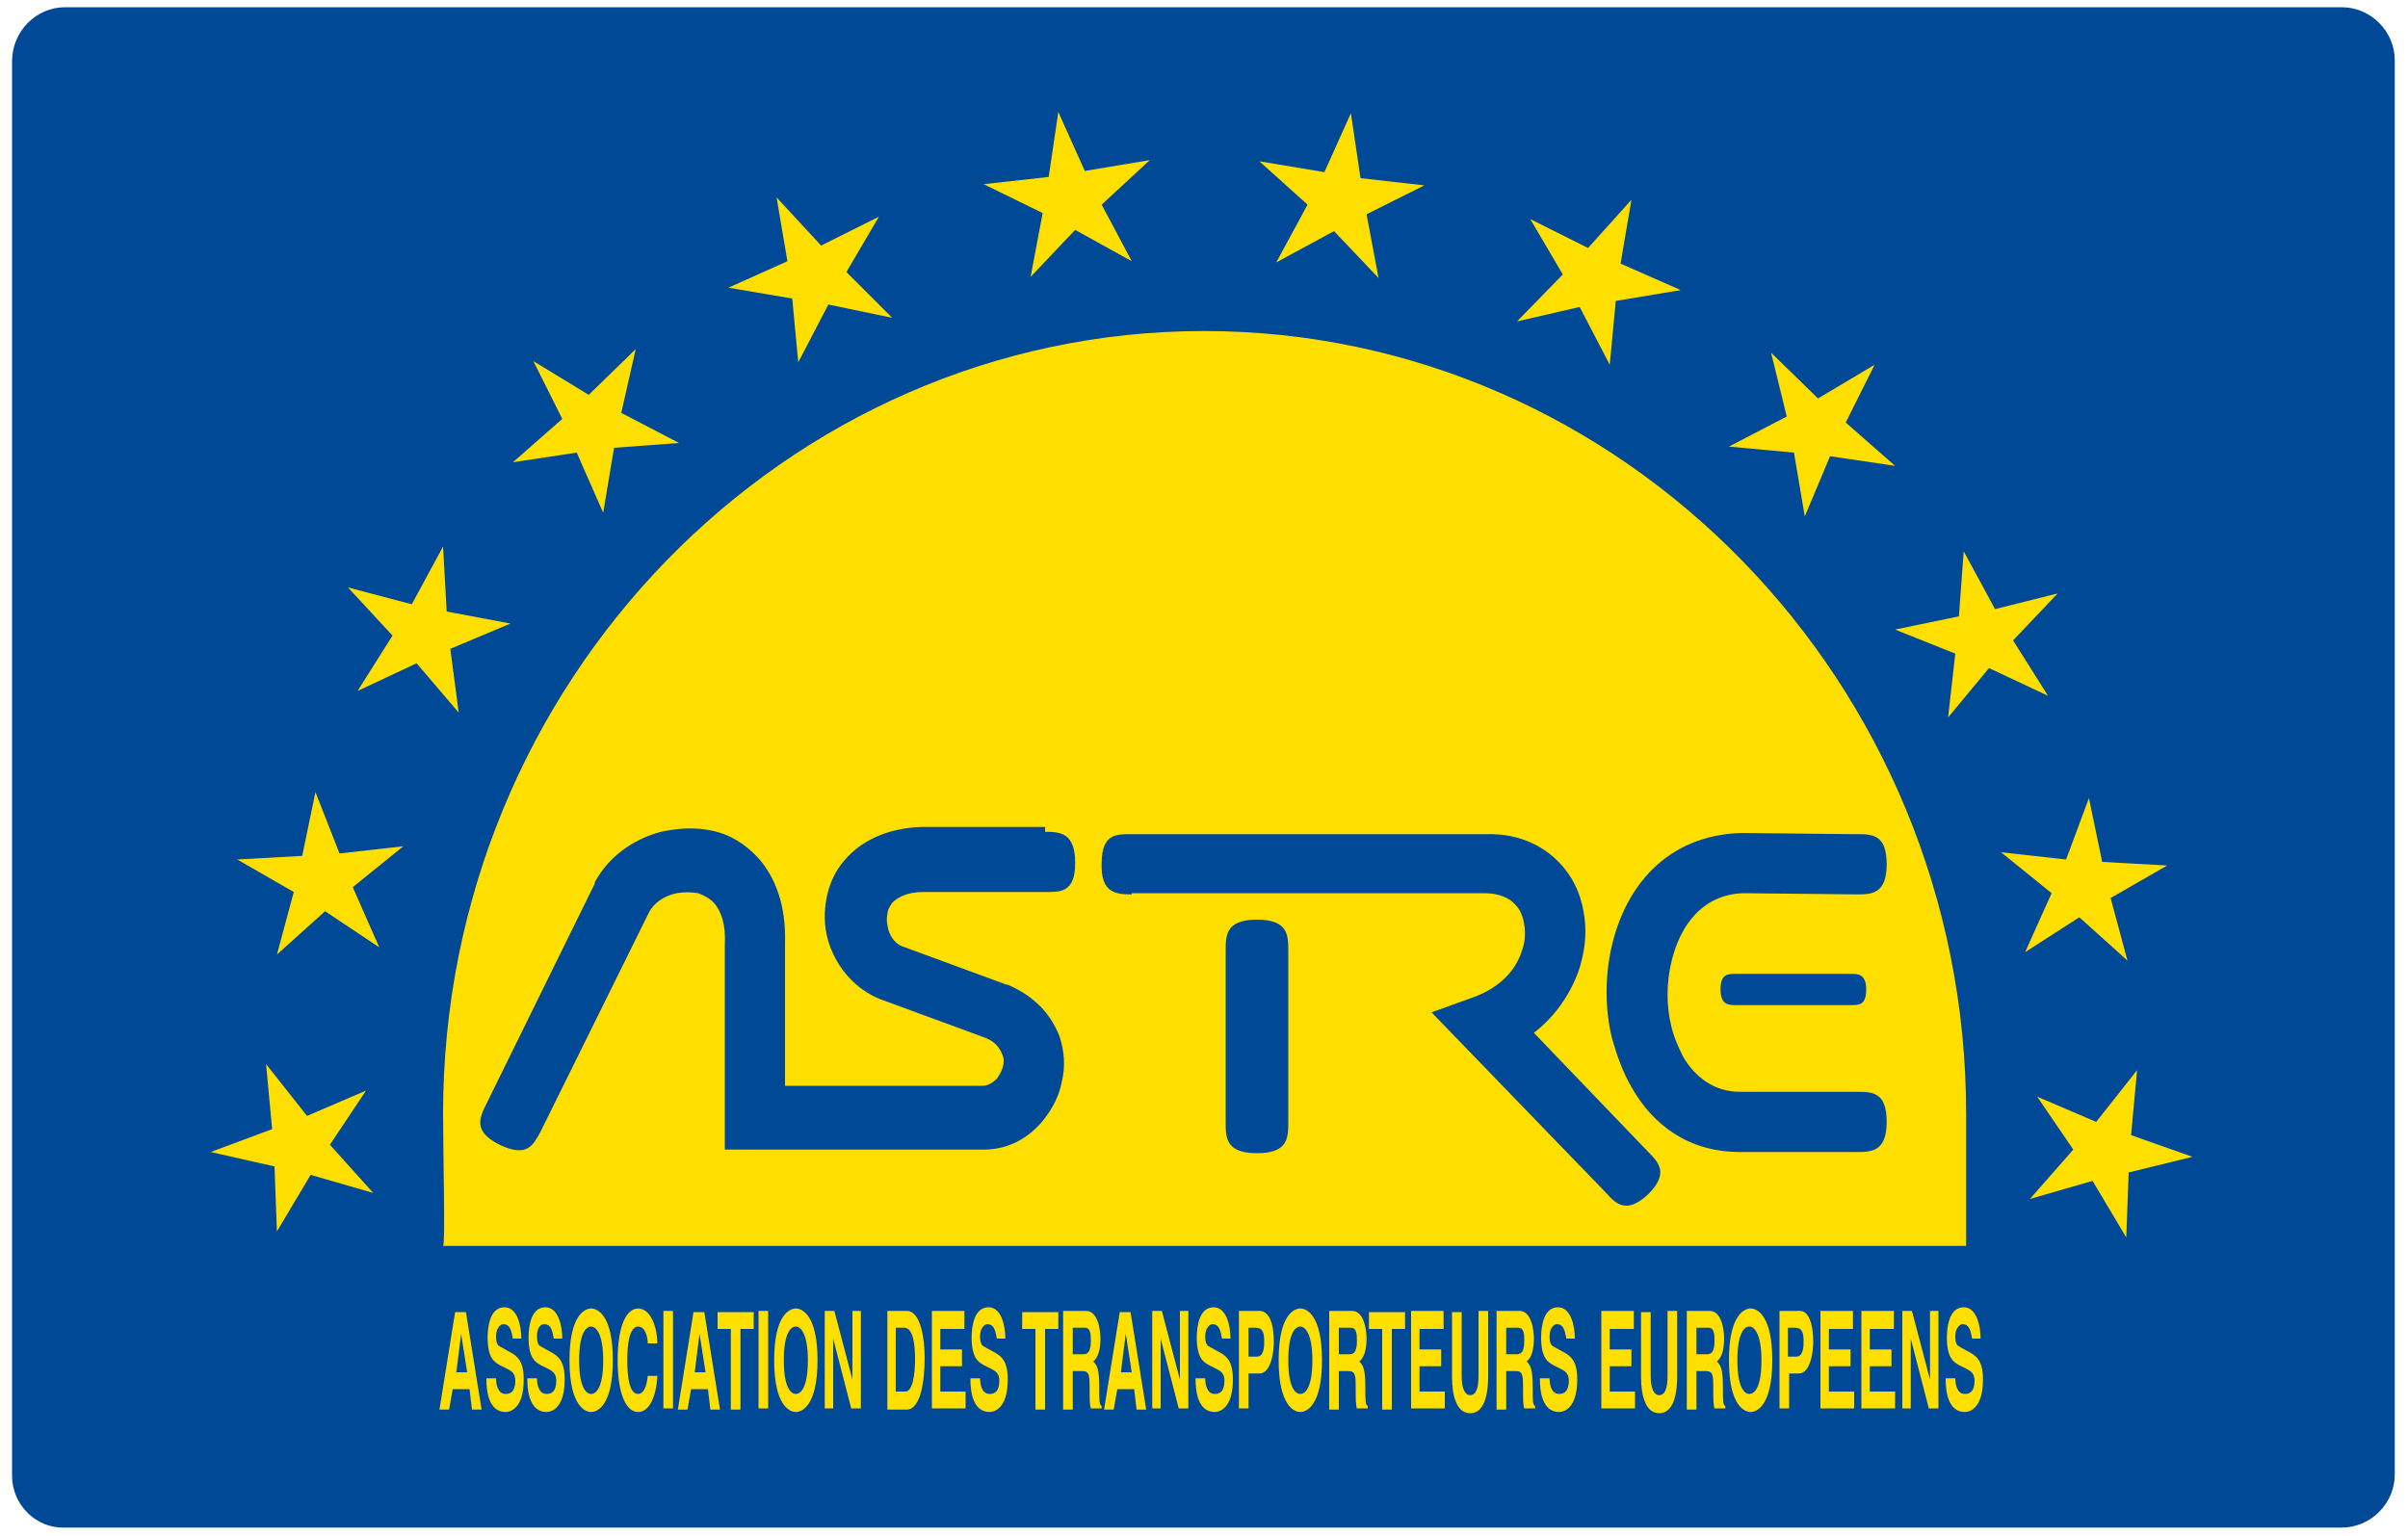 <?xml version="1.0" encoding="UTF-8"?> <svg xmlns="http://www.w3.org/2000/svg" xmlns:v="https://vecta.io/nano" viewBox="0 0 200 127.6"><g fill-rule="evenodd"><path d="M5.4.6h189.1c2.4 0 4.4 2 4.4 4.4v117.5c0 2.4-2 4.4-4.4 4.4H5.4C3 127 1 125 1 122.6V5.1C1 2.6 3 .6 5.4.6h0z" fill="#004996"></path><g fill="#ffdf00"><path d="M37.6 115.4H39l.2 1.7h.8l-1.3-8.1h-.9l-1.3 8.1h.8l.3-1.7zm.7-4.6h0l.5 3.2h-.9l.4-3.2zm2.1 3.8c0 1 .2 2.7 1.6 2.7.3 0 1.5-.2 1.5-2.7 0-1.5-.5-1.9-1-2.2l-.9-.5c-.2-.1-.4-.2-.4-.9s.4-1 .6-1c.7 0 .7.9.8 1.2h.7c0-1-.3-2.6-1.4-2.6-1.2 0-1.4 1.6-1.4 2.5 0 1.8.6 2.1 1.2 2.4l.4.2c.4.2.7.4.7 1 0 .9-.4 1.1-.8 1.1-.7 0-.8-.9-.8-1.3h-.8v.1zm3.4 0c0 1 .2 2.7 1.6 2.7.3 0 1.5-.2 1.5-2.7 0-1.5-.5-1.9-1-2.2l-.9-.5c-.2-.1-.4-.2-.4-.9s.3-1 .6-1c.7 0 .7.9.8 1.2h.7c0-1-.3-2.6-1.4-2.6-1.2 0-1.4 1.6-1.4 2.5 0 1.8.6 2.1 1.2 2.4l.4.2c.4.2.7.4.7 1 0 .9-.4 1.1-.8 1.1-.7 0-.8-.9-.8-1.3h-.8v.1zm3.5-1.6c0 3.8 1.3 4.3 1.8 4.3s1.8-.5 1.8-4.3-1.3-4.3-1.8-4.3-1.8.5-1.8 4.3h0zm.8 0c0-2.3.6-2.8 1-2.8s1 .6 1 2.8c0 2.3-.6 2.8-1 2.8s-1-.5-1-2.8h0zm6.5-1.4c0-1.2-.5-2.9-1.6-2.9-1 0-1.7 1.5-1.7 4.3s.7 4.3 1.7 4.3c.9 0 1.5-1.2 1.6-3h-.8c-.1 1-.4 1.5-.8 1.5-.7 0-.9-1.3-.9-2.8 0-2.3.5-2.8.9-2.8.6 0 .8.9.8 1.4h.8zm1.3-2.7h-.8v8.1h.8v-8.1zm1.5 6.5h1.4l.2 1.7h.8l-1.3-8.1h-.9l-1.3 8.1h.8l.3-1.7zm.7-4.6h0l.5 3.2h-.9l.4-3.2zm3.4-.4h1.1V109h-3v1.4h1.1v6.7h.8v-6.7zm2.3-1.5H63v8.1h.8v-8.1zm.5 4.1c0 3.8 1.3 4.3 1.8 4.3s1.8-.5 1.8-4.3-1.3-4.3-1.8-4.3-1.8.5-1.8 4.3h0zm.8 0c0-2.3.6-2.8 1-2.8s1 .6 1 2.8c0 2.3-.6 2.8-1 2.8s-1-.5-1-2.8h0zm5.7 1.6h0l-1.5-5.7h-.8v8.1h.7v-5.8l1.5 5.8h.8v-8.1h-.7v5.7zm2.9 2.5h1.6c1.2 0 1.5-2.5 1.5-4.3 0-1.5-.3-3.9-1.5-3.9h-1.6v8.2zm.7-6.8h.7c.3 0 .9.2.9 2.6 0 1.3-.2 2.7-.8 2.7h-.8v-5.3zm5.7-1.4h-2.7v8.1h2.8v-1.4h-2.1v-2.1h1.8v-1.4h-1.8v-1.7h2v-1.5zm.5 5.7c0 1 .2 2.7 1.6 2.7.3 0 1.5-.2 1.5-2.7 0-1.5-.5-1.9-1-2.2l-.9-.5c-.2-.1-.4-.2-.4-.9s.4-1 .6-1c.7 0 .7.9.8 1.2h.7c0-1-.3-2.6-1.4-2.6-1.2 0-1.4 1.6-1.4 2.5 0 1.8.6 2.1 1.2 2.4l.4.2c.4.2.7.4.7 1 0 .9-.4 1.1-.8 1.1-.7 0-.8-.9-.8-1.3h-.8v.1zm6.2-4.2h1.1V109h-3v1.4H86v6.7h.8v-6.7zm1.5 6.7h.8v-3.2h.8c.6 0 .6.4.6 1.5 0 .8 0 1.3.1 1.6h.9v-.2c-.2-.1-.2-.4-.2-1.6 0-1.5-.2-1.8-.5-2.1.4-.3.6-1 .6-1.9 0-.7-.2-2.3-1.2-2.3h-1.9v8.2zm.8-4.6v-2.2h1c.5 0 .5.6.5 1.1 0 .8-.2 1.1-.6 1.1h-.9zm3.7 2.9h1.4l.2 1.7h.8l-1.3-8.1H93l-1.3 8.1h.8l.3-1.7zm.7-4.6h0l.5 3.2h-.9l.4-3.2zm4.5 3.8h0l-1.5-5.7h-.8v8.1h.7v-5.8l1.5 5.8h.8v-8.1H98v5.7zm1.3 0c0 1 .2 2.7 1.6 2.7.3 0 1.5-.2 1.5-2.7 0-1.5-.5-1.9-1-2.2l-.9-.5c-.2-.1-.4-.2-.4-.9s.4-1 .6-1c.7 0 .7.9.8 1.2h.7c0-1-.3-2.6-1.4-2.6-1.2 0-1.4 1.6-1.4 2.5 0 1.8.6 2.1 1.2 2.4l.4.2c.4.2.7.4.7 1 0 .9-.4 1.1-.8 1.1-.7 0-.8-.9-.8-1.3h-.8v.1zm4.4-.5h.9c1 0 1.2-1.9 1.2-2.6 0-1.6-.4-2.6-1.2-2.6h-1.7v8.1h.8v-2.9zm0-1.4v-2.4h.6c.5 0 .7.3.7 1.1 0 .4 0 1.3-.6 1.3h-.7zm2.5.3c0 3.8 1.3 4.3 1.8 4.3s1.8-.5 1.8-4.3-1.3-4.3-1.8-4.3-1.8.5-1.8 4.3h0zm.8 0c0-2.3.6-2.8 1-2.8s1 .6 1 2.8c0 2.3-.6 2.8-1 2.8s-1-.5-1-2.8h0zm3.4 4.1h.8v-3.2h.8c.6 0 .6.4.6 1.5 0 .8 0 1.3.1 1.6h.9v-.2c-.2-.1-.2-.4-.2-1.6 0-1.5-.2-1.8-.5-2.1.4-.3.6-1 .6-1.9 0-.7-.2-2.3-1.2-2.3h-1.9v8.2zm.8-4.6v-2.2h1c.5 0 .5.6.5 1.1 0 .8-.2 1.1-.6 1.1h-.9zm4.4-2.1h1.1V109h-3v1.4h1.1v6.7h.8v-6.7zm4.3-1.5h-2.7v8.1h2.8v-1.4h-2.1v-2.1h1.8v-1.4h-1.8v-1.7h2v-1.5zm3.7 0h-.8v5.4c0 1-.2 1.6-.7 1.6-.4 0-.7-.5-.7-1.6V109h-.8v5.4c0 .8.1 1.5.3 2 .3.8.8 1 1.2 1 .9 0 1.5-.9 1.5-3.1v-5.4zm.7 8.2h.8v-3.2h.8c.6 0 .6.4.6 1.5 0 .8 0 1.3.1 1.6h.9v-.2c-.2-.1-.2-.4-.2-1.6 0-1.5-.2-1.8-.5-2.1.4-.3.6-1 .6-1.9 0-.7-.2-2.3-1.2-2.3h-1.9v8.2zm.8-4.6v-2.2h1c.5 0 .5.6.5 1.1 0 .8-.2 1.1-.6 1.1h-.9zm2.8 2.1c0 1 .2 2.7 1.6 2.7.3 0 1.5-.2 1.5-2.7 0-1.5-.5-1.9-1-2.2l-.9-.5c-.2-.1-.4-.2-.4-.9s.4-1 .6-1c.7 0 .7.9.8 1.2h.7c0-1-.3-2.6-1.4-2.6-1.2 0-1.4 1.6-1.4 2.5 0 1.8.6 2.1 1.2 2.4l.4.2c.4.2.7.4.7 1 0 .9-.4 1.1-.8 1.1-.7 0-.8-.9-.8-1.3h-.8v.1zm7.8-5.7H133v8.1h2.8v-1.4h-2.1v-2.1h1.8v-1.4h-1.8v-1.7h2v-1.5zm3.6 0h-.8v5.4c0 1-.2 1.6-.7 1.6-.4 0-.7-.5-.7-1.6V109h-.8v5.4c0 .8.1 1.5.3 2 .3.8.8 1 1.2 1 .9 0 1.5-.9 1.5-3.1v-5.4zm.8 8.2h.8v-3.2h.8c.6 0 .6.4.6 1.5 0 .8 0 1.3.1 1.6h.9v-.2c-.2-.1-.2-.4-.2-1.6 0-1.5-.2-1.8-.5-2.1.4-.3.6-1 .6-1.9 0-.7-.2-2.3-1.2-2.3h-1.9v8.2zm.8-4.6v-2.2h1c.5 0 .5.6.5 1.1 0 .8-.2 1.1-.6 1.1h-.9zm2.7.5c0 3.8 1.3 4.3 1.8 4.3s1.8-.5 1.8-4.3-1.3-4.3-1.8-4.3-1.8.5-1.8 4.3h0zm.7 0c0-2.3.6-2.8 1-2.8s1 .6 1 2.8c0 2.3-.6 2.8-1 2.8s-1-.5-1-2.8h0zm4.2 1.1h.9c1 0 1.2-1.9 1.2-2.6 0-1.6-.4-2.6-1.1-2.6h-1.7v8.1h.8v-2.9h-.1zm0-1.4v-2.4h.6c.5 0 .7.3.7 1.1 0 .4 0 1.3-.6 1.3h-.7zm5.4-3.8h-2.7v8.1h2.8v-1.4h-2.1v-2.1h1.8v-1.4h-1.8v-1.7h2v-1.5zm3.4 0h-2.7v8.1h2.8v-1.4h-2.1v-2.1h1.8v-1.4h-1.8v-1.7h2v-1.5zm3 5.7h0l-1.5-5.7h-.8v8.1h.7v-5.8l1.5 5.8h.8v-8.1h-.7v5.7zm1.3 0c0 1 .2 2.7 1.6 2.7.3 0 1.5-.2 1.5-2.7 0-1.5-.5-1.9-1-2.2l-.9-.5c-.2-.1-.4-.2-.4-.9s.4-1 .6-1c.7 0 .7.9.8 1.2h.7c0-1-.3-2.6-1.4-2.6-1.2 0-1.4 1.6-1.4 2.5 0 1.8.6 2.1 1.2 2.4l.4.2c.4.2.7.4.7 1 0 .9-.4 1.1-.8 1.1-.7 0-.8-.9-.8-1.3h-.8v.1zM36.8 103.5c.2-.2 0-7.4 0-11 0-35.8 28.4-65 63.2-65s63.3 29.2 63.3 65v11H36.8zm75.4-94.1l.8 5.4 5.3.6-4.8 2.4 1 5.3-3.7-3.9-4.8 2.6 2.6-4.8-4-3.6 5.4.9 2.2-4.9zm23.3 7.2l-.9 5.3 5 2.2-5.4.9-.5 5.3-2.5-4.8-5.2 1.2 3.8-3.9-2.7-4.6 4.8 2.4 3.6-4zm20.2 13.7l-2.4 4.8 4.1 3.6-5.4-.8-2.1 5-.9-5.3-5.4-.5 4.8-2.5-1.3-5.3 3.9 3.8 4.7-2.8zm15.2 19l-3.7 3.9 2.9 4.6-4.9-2.3-3.4 4.1.6-5.3-5-2 5.3-1.1.4-5.4 2.6 4.8 5.2-1.3zm9.1 22.6l-4.7 2.7 1.4 5.2-4-3.6-4.5 2.9 2.2-4.9-4.2-3.4 5.4.6 1.9-5.1 1.1 5.3 5.4.3zm2.1 24.2l-5.3 1.3-.2 5.4-2.8-4.7-5.2 1.5 3.6-4.1-3-4.4 4.9 2.1 3.4-4.3-.5 5.4 5.1 1.8z"></path><path d="M87.9 9.3l2.2 4.9 5.4-.9-4 3.7 2.5 4.7-4.7-2.6-3.7 3.9 1-5.3-4.9-2.4 5.4-.6.8-5.4zm-23.4 7.1l3.7 4L73 18l-2.7 4.6 3.8 3.8-5.3-1.1-2.5 4.8-.5-5.3-5.3-.9 4.9-2.2-.9-5.3zM44.3 30l4.6 2.8 3.9-3.8-1.2 5.3 4.8 2.5-5.4.4-.9 5.4-2.2-5-5.3.8 4.1-3.6-2.4-4.8zM28.9 48.8l5.3 1.4 2.6-4.8.3 5.4 5.3 1-5 2.1.7 5.3-3.5-4.1-4.9 2.3 2.9-4.6-3.7-4zm-9.2 22.6l5.4-.3 1.1-5.3 2 5.1 5.3-.6-4.2 3.4 2.2 5-4.5-3-4 3.6 1.4-5.2-4.7-2.7zm-2.2 24.3l5.1-1.9-.5-5.4 3.4 4.3 4.9-2.1-3 4.5 3.6 4-5.2-1.5-2.8 4.7-.2-5.4-5.3-1.2z"></path></g></g><path d="M94 74.3c-1.3 0-2.6-.1-2.5-2.6 0-2.5 1.3-2.4 2.5-2.4h29.4c2.9-.1 5.1 1.1 6.5 2.8 1 1.2 1.5 2.6 1.7 4.1s0 3-.5 4.5c-.7 1.9-1.9 3.7-3.7 5.1l9.5 9.9c.9.9 1.7 1.8 0 3.5-1.8 1.7-2.7.8-3.5-.1l-14.5-15 3.6-1.3c2.1-.8 3.4-2.2 3.9-3.8.3-.8.3-1.5.2-2.2-.1-.6-.3-1.2-.7-1.6-.5-.6-1.4-1-2.6-1h0H94v.1zm-7.2-5.2c1.3 0 2.5.1 2.5 2.6s-1.3 2.4-2.5 2.4H76.7c-1.3 0-2.1.4-2.6.9-.2.3-.4.6-.4 1-.1.4 0 .9.1 1.3.2.6.6 1.1 1.1 1.3l8.7 3.2h.1c2.3 1 3.6 2.5 4.3 4.3.4 1.2.5 2.5.2 3.7-.2 1.2-.8 2.3-1.5 3.2-1.2 1.5-2.9 2.5-5 2.5h0-21.5v-17c.1-1.7-.3-2.8-.9-3.5-.4-.4-.8-.6-1.3-.8-.6-.1-1.2-.1-1.8 0-1 .2-1.9.8-2.3 1.6l-9 18.2c-.6 1.1-1.1 2.2-3.4 1.1-2.2-1.1-1.7-2.2-1.1-3.4l9-18.3v-.1c1.1-2.1 3.2-3.6 5.5-4.2 1.4-.3 2.8-.4 4.2-.1 1.5.3 2.8 1.1 3.9 2.3 1.4 1.6 2.3 3.9 2.2 7.1v11.8h16.4c.5 0 .9-.3 1.2-.6.2-.3.4-.6.5-1s.1-.7-.1-1.1c-.2-.5-.6-1-1.4-1.3L73.1 83c-2-.8-3.5-2.5-4.2-4.5-.4-1.1-.5-2.4-.3-3.6.2-1.3.7-2.5 1.6-3.5 1.3-1.5 3.4-2.6 6.3-2.7h10.3v.4zm67.4.2c1.3 0 2.5 0 2.5 2.5s-1.3 2.5-2.5 2.5l-9.4-.1c-3.4.1-5.3 2.7-6 5.8-.4 1.7-.4 3.6 0 5.2.2.9.6 1.8 1 2.6 1 1.7 2.6 2.9 4.7 2.9h9.7c1.3 0 2.5 0 2.5 2.5s-1.3 2.5-2.5 2.5h-9.7c-4.2 0-7.2-2.2-9-5.4-.7-1.2-1.2-2.6-1.6-4-.6-2.4-.6-5-.1-7.4 1.1-5.2 4.6-9.5 10.8-9.7h.1l9.5.1zM107 93.2c0 1.3 0 2.6-2.6 2.6s-2.6-1.3-2.6-2.6V79c0-1.3 0-2.6 2.6-2.6s2.6 1.3 2.6 2.6v14.2zm37.2-9.7c-.6 0-1.3 0-1.3-1.3s.6-1.3 1.3-1.3h9.5c.6 0 1.3 0 1.3 1.3s-.6 1.3-1.3 1.3h-9.5z" fill="#004996"></path></svg> 